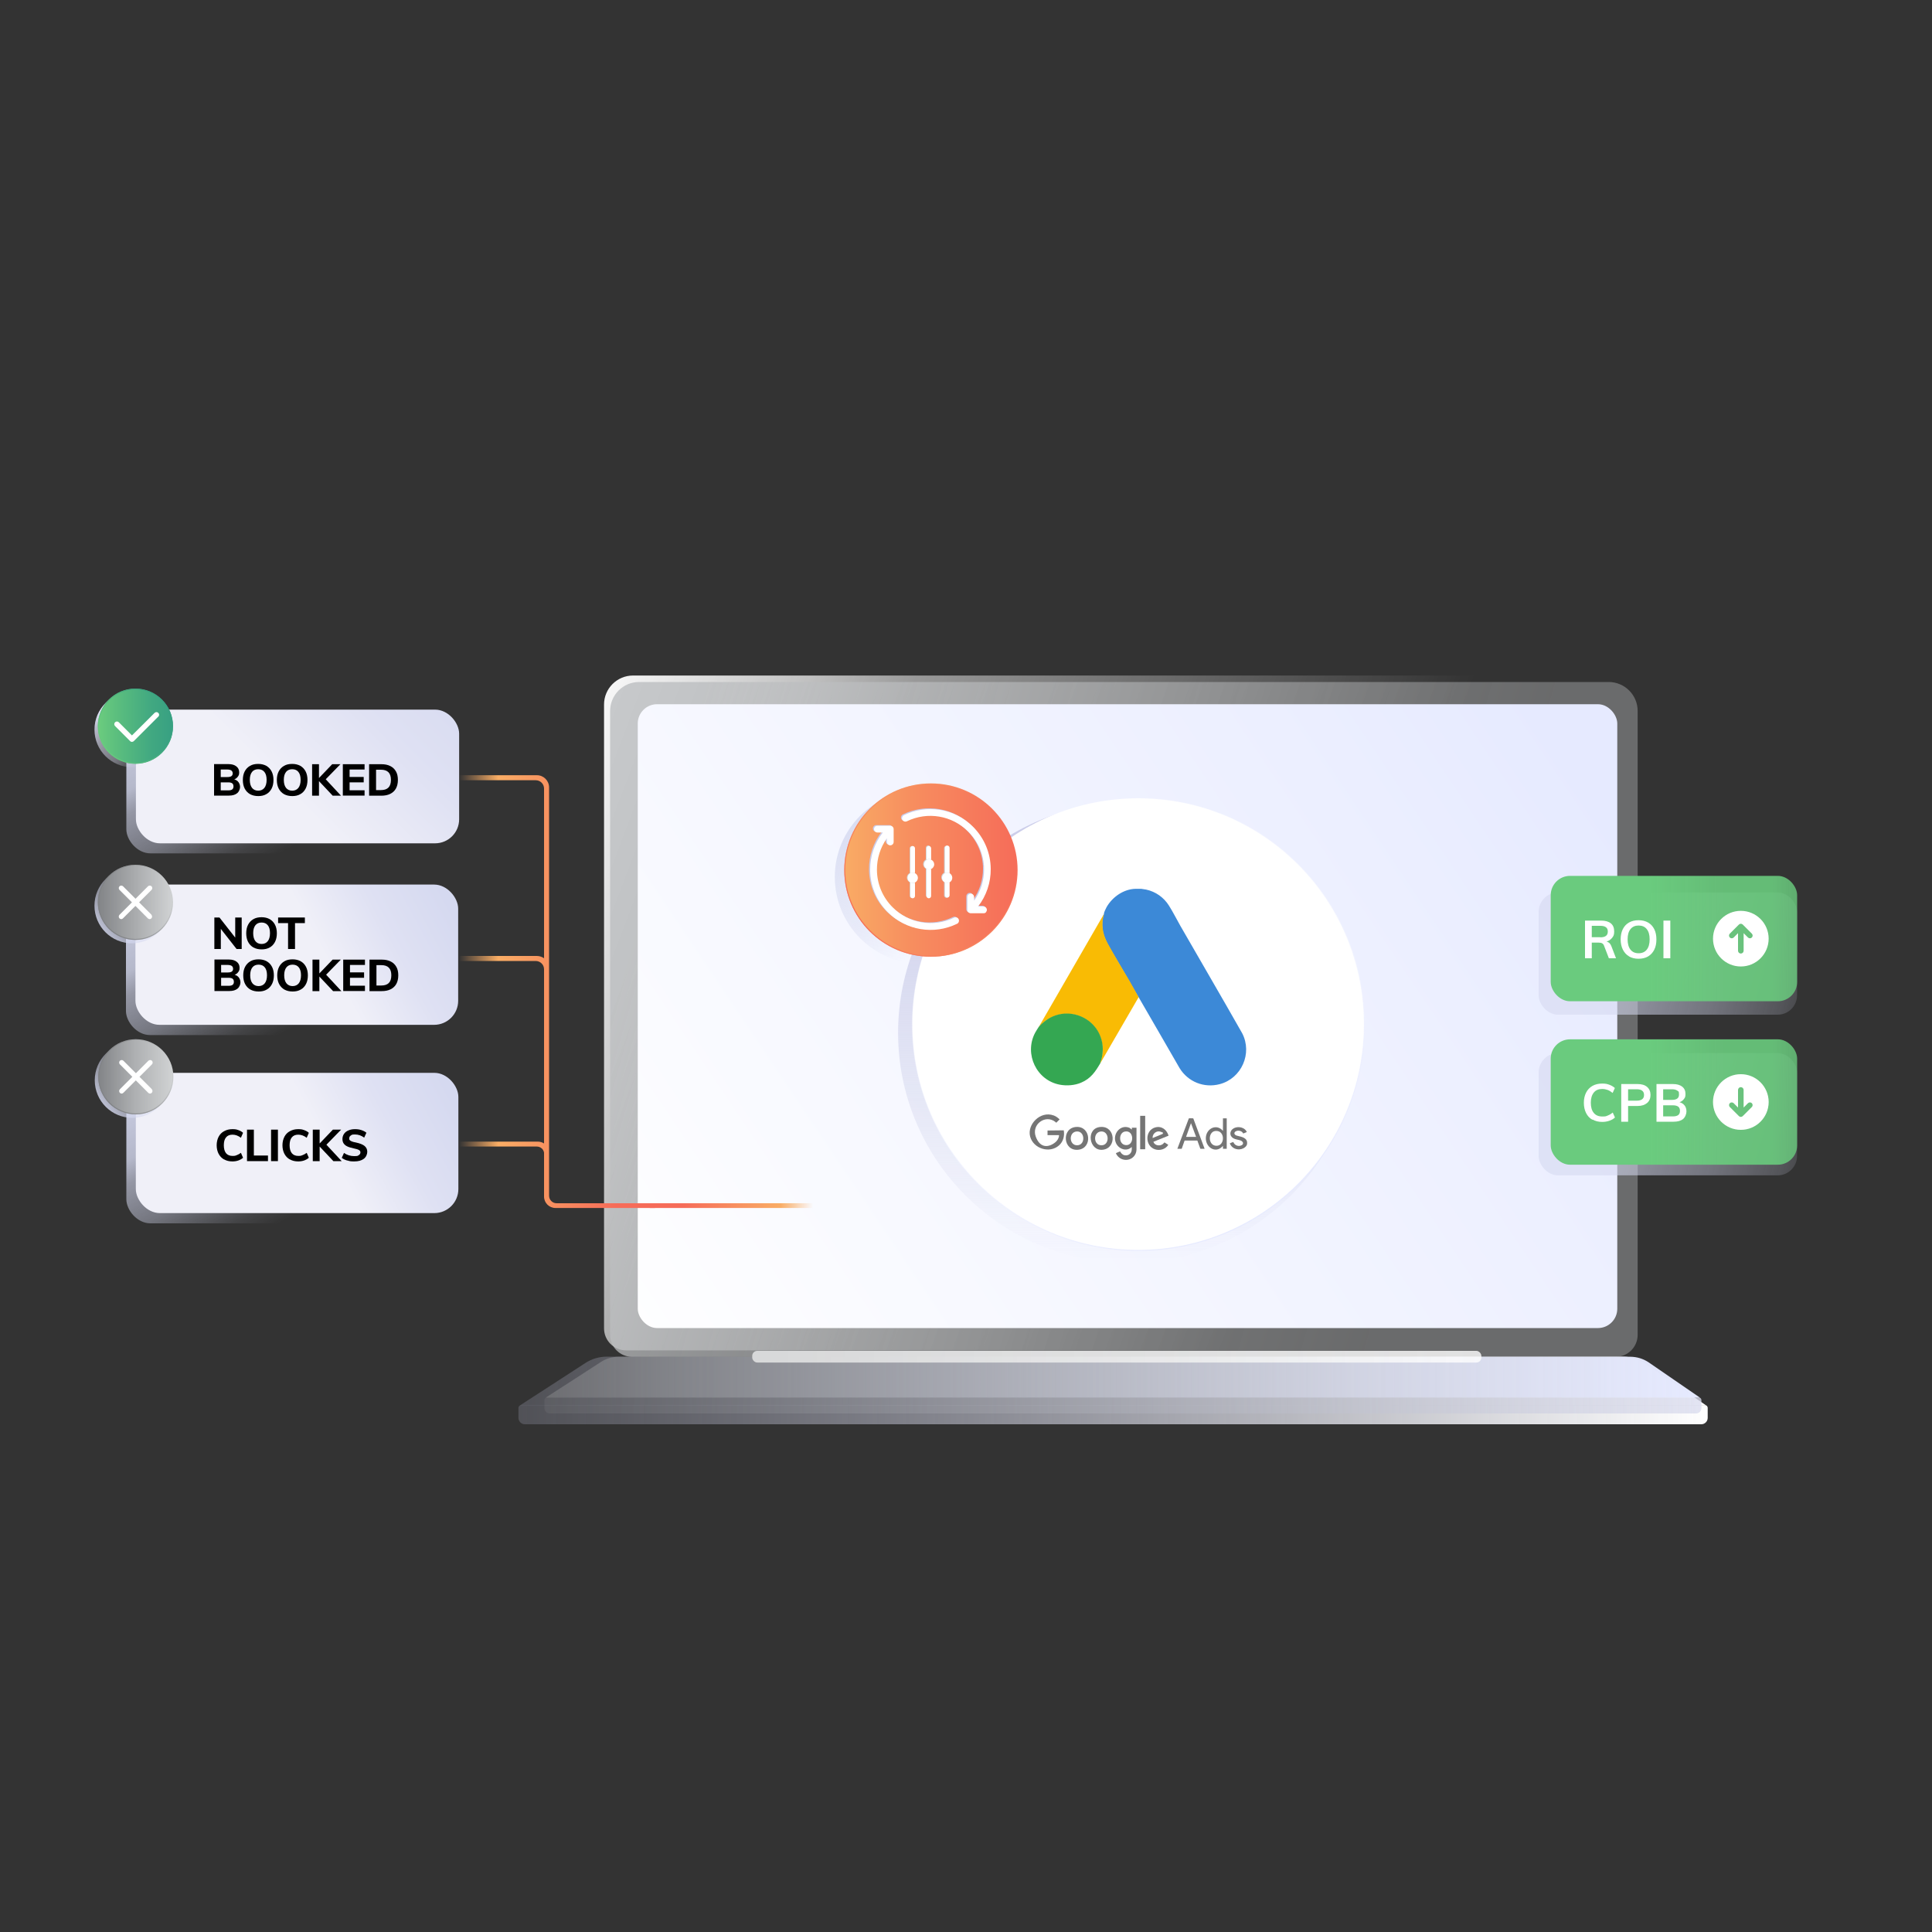 <svg xmlns="http://www.w3.org/2000/svg" xmlns:xlink="http://www.w3.org/1999/xlink" viewBox="0 0 2000 2000"><rect x="0" y="0" width="2000" height="2000" fill="#333333" stroke="none"/><defs><style>      .st0 {        fill: none;      }      .st1 {        stroke: url(#linear-gradient11);        stroke-miterlimit: 10;      }      .st1, .st2 {        fill: #fff;      }      .st3 {        fill: url(#linear-gradient2);      }      .st4 {        fill: url(#linear-gradient1);      }      .st5 {        fill: url(#linear-gradient9);      }      .st6 {        fill: url(#linear-gradient3);      }      .st7 {        fill: url(#linear-gradient6);      }      .st8 {        fill: url(#linear-gradient8);      }      .st9 {        fill: url(#linear-gradient7);      }      .st10 {        fill: url(#linear-gradient5);      }      .st11 {        fill: url(#linear-gradient4);      }      .st12 {        fill: #d1d3d4;      }      .st13 {        fill: #c7cae6;      }      .st14 {        fill: url(#linear-gradient31);      }      .st15 {        fill: url(#linear-gradient30);      }      .st16 {        fill: url(#linear-gradient32);      }      .st17 {        fill: url(#linear-gradient28);      }      .st18 {        fill: url(#linear-gradient29);      }      .st19 {        fill: url(#linear-gradient18);      }      .st20 {        fill: url(#linear-gradient13);      }      .st21 {        fill: url(#linear-gradient12);      }      .st22 {        fill: url(#linear-gradient15);      }      .st23 {        fill: url(#linear-gradient16);      }      .st24 {        fill: url(#linear-gradient10);      }      .st25 {        fill: url(#linear-gradient17);      }      .st26 {        fill: url(#linear-gradient14);      }      .st27 {        fill: url(#linear-gradient19);      }      .st28 {        fill: url(#linear-gradient23);      }      .st29 {        fill: url(#linear-gradient22);      }      .st30 {        fill: url(#linear-gradient24);      }      .st31 {        fill: url(#linear-gradient25);      }      .st32 {        fill: url(#linear-gradient21);      }      .st33 {        fill: url(#linear-gradient20);      }      .st34 {        fill: url(#linear-gradient27);      }      .st35 {        fill: url(#linear-gradient26);      }      .st36 {        fill: #cacce9;      }      .st37 {        fill: url(#linear-gradient);      }      .st38 {        fill: #757575;      }      .st39 {        clip-path: url(#clippath-1);      }      .st40 {        clip-path: url(#clippath-2);      }      .st41 {        fill: #3c89d7;      }      .st42 {        fill: url(#New_Gradient_Swatch_copy_4);      }      .st43 {        fill: url(#New_Gradient_Swatch_copy_5);      }      .st44 {        fill: #fefefe;      }      .st45 {        fill: #34a752;      }      .st46 {        fill: #f9bb04;      }      .st47 {        fill: #c8cbe7;      }      .st48 {        clip-path: url(#clippath);      }    </style><linearGradient id="linear-gradient" x1="557.1" y1="823.1" x2="1567.7" y2="1204.8" gradientUnits="userSpaceOnUse"><stop offset="0" stop-color="#fff"></stop><stop offset="0" stop-color="#fff" stop-opacity="1"></stop><stop offset=".2" stop-color="#fff" stop-opacity=".7"></stop><stop offset=".3" stop-color="#fff" stop-opacity=".5"></stop><stop offset=".5" stop-color="#fff" stop-opacity=".3"></stop><stop offset=".6" stop-color="#fff" stop-opacity=".2"></stop><stop offset=".8" stop-color="#fff" stop-opacity="0"></stop><stop offset=".9" stop-color="#fff" stop-opacity="0"></stop><stop offset="1" stop-color="#fff" stop-opacity="0"></stop></linearGradient><linearGradient id="linear-gradient1" x1="536.7" y1="1464.5" x2="1767.8" y2="1464.5" gradientUnits="userSpaceOnUse"><stop offset="0" stop-color="#c7cae6" stop-opacity=".2"></stop><stop offset="1" stop-color="#fff"></stop></linearGradient><linearGradient id="linear-gradient2" x1="538.5" y1="1429.6" x2="1765.8" y2="1429.6" xlink:href="#linear-gradient1"></linearGradient><linearGradient id="linear-gradient3" x1="672.1" y1="915.5" x2="1693.7" y2="1208.1" gradientUnits="userSpaceOnUse"><stop offset="0" stop-color="#bcbec0" stop-opacity=".8"></stop><stop offset=".3" stop-color="#bcbec0" stop-opacity=".6"></stop><stop offset=".5" stop-color="#bcbec0" stop-opacity=".5"></stop><stop offset=".8" stop-color="#bcbec0" stop-opacity=".4"></stop><stop offset="1" stop-color="#bcbec0" stop-opacity=".4"></stop></linearGradient><linearGradient id="linear-gradient4" x1="563.6" y1="1454.9" x2="1761.3" y2="1454.9" gradientUnits="userSpaceOnUse"><stop offset="0" stop-color="#808285" stop-opacity=".2"></stop><stop offset=".7" stop-color="#c1c3d0" stop-opacity=".6"></stop><stop offset="1" stop-color="#dbddef" stop-opacity=".8"></stop></linearGradient><linearGradient id="linear-gradient5" x1="565.1" y1="1425.7" x2="1759.6" y2="1425.7" gradientUnits="userSpaceOnUse"><stop offset="0" stop-color="#959697" stop-opacity=".4"></stop><stop offset=".1" stop-color="#a1a3a7" stop-opacity=".5"></stop><stop offset=".7" stop-color="#d2d5e5" stop-opacity=".9"></stop><stop offset="1" stop-color="#e6eaff"></stop></linearGradient><linearGradient id="linear-gradient6" x1="778.7" y1="1404.4" x2="1533.5" y2="1404.4" gradientUnits="userSpaceOnUse"><stop offset="0" stop-color="#d7d8d9"></stop><stop offset="1" stop-color="#fff" stop-opacity=".8"></stop></linearGradient><linearGradient id="linear-gradient7" x1="619.6" y1="1419.7" x2="1609.2" y2="755" gradientUnits="userSpaceOnUse"><stop offset="0" stop-color="#fff"></stop><stop offset=".8" stop-color="#ecefff"></stop><stop offset="1" stop-color="#e6eaff"></stop></linearGradient><clipPath id="clippath"><path class="st0" d="M857.8,1245.4v5.1h-282.8c-6.5,0-11.8-5.3-11.8-11.8v-44.3c0-.4,0-.9,0-1.2-.6-3.7-3.8-6.3-7.5-6.3h-99.3v-5.1h100.4c2.3,0,4.5.7,6.4,1.9v-180.3c0-4.8-3.9-8.6-8.7-8.6h-109.5v-5.2h110.8c2.7,0,5.3.9,7.4,2.4v-175.7c0-4.8-3.9-8.6-8.6-8.6h-115.6v-5.2h116.8c7,0,12.6,5.7,12.6,12.6v400.7s0,22,0,22c0,4.3,3.5,7.8,7.8,7.8h281.7Z"></path></clipPath><linearGradient id="linear-gradient8" x1="199.9" y1="-499.5" x2="402.6" y2="-499.5" gradientTransform="translate(877.9 1534.4) rotate(-180) scale(1 -1)" gradientUnits="userSpaceOnUse"><stop offset=".2" stop-color="#f66c59"></stop><stop offset=".8" stop-color="#f9ad65"></stop><stop offset="1" stop-color="#f9ad65" stop-opacity="0"></stop></linearGradient><linearGradient id="linear-gradient9" x1="389.2" y1="1093.3" x2="558.2" y2="1093.3" gradientTransform="translate(283.5 2128.2) scale(1 -1)" xlink:href="#linear-gradient8"></linearGradient><linearGradient id="linear-gradient10" x1="565.2" y1="1194.5" x2="565.2" y2="1192.7" gradientUnits="userSpaceOnUse"><stop offset="0" stop-color="#f9ad65" stop-opacity="0"></stop><stop offset="0" stop-color="#f9ad65" stop-opacity=".3"></stop><stop offset=".3" stop-color="#f9ad65" stop-opacity=".8"></stop><stop offset=".3" stop-color="#f9ad65"></stop><stop offset=".5" stop-color="#f8a864"></stop><stop offset=".7" stop-color="#f89a61"></stop><stop offset=".9" stop-color="#f7835d"></stop><stop offset="1" stop-color="#f66c59"></stop></linearGradient><linearGradient id="New_Gradient_Swatch_copy_4" data-name="New Gradient Swatch copy 4" x1="-6160.3" y1="1801.9" x2="-5683.9" y2="1801.9" gradientTransform="translate(2969.9 6991.2) rotate(90)" gradientUnits="userSpaceOnUse"><stop offset="0" stop-color="#cacce9"></stop><stop offset=".3" stop-color="#c9cbe8" stop-opacity=".7"></stop><stop offset=".8" stop-color="#c7cae6" stop-opacity=".2"></stop><stop offset="1" stop-color="#c7cae6" stop-opacity="0"></stop></linearGradient><linearGradient id="linear-gradient11" x1="1061.2" y1="857.4" x2="1295.7" y2="1263.5" gradientUnits="userSpaceOnUse"><stop offset="0" stop-color="#fff" stop-opacity="0"></stop><stop offset="1" stop-color="#e6eaff"></stop></linearGradient><linearGradient id="linear-gradient12" x1="-7498" y1="2380.8" x2="-7359" y2="2274" gradientTransform="translate(3263.1 8312.7) rotate(90)" gradientUnits="userSpaceOnUse"><stop offset="0" stop-color="#d5d9f0"></stop><stop offset="0" stop-color="#d5d9f0" stop-opacity="1"></stop><stop offset=".2" stop-color="#d5d9f0" stop-opacity=".8"></stop><stop offset=".4" stop-color="#d5d9f0" stop-opacity=".6"></stop><stop offset=".7" stop-color="#d5d9f0" stop-opacity=".4"></stop><stop offset="1" stop-color="#d5d9f0" stop-opacity="0"></stop><stop offset="1" stop-color="#d5d9f0" stop-opacity="0"></stop></linearGradient><linearGradient id="linear-gradient13" x1="1053.4" y1="900.7" x2="869.9" y2="900.7" gradientUnits="userSpaceOnUse"><stop offset="0" stop-color="#f66c59"></stop><stop offset=".6" stop-color="#f78e5f"></stop><stop offset="1" stop-color="#f9ad65"></stop></linearGradient><linearGradient id="linear-gradient14" x1="885.9" y1="945.6" x2="1041.4" y2="855.8" gradientUnits="userSpaceOnUse"><stop offset="0" stop-color="#f66c59"></stop><stop offset="1" stop-color="#f9ad65" stop-opacity="0"></stop></linearGradient><clipPath id="clippath-1"><path class="st0" d="M1019.6,943.6c-.7.7-1.5,1-2.5,1h-13.3c-.9,0-1.8-.4-2.5-1-.7-.7-1-1.5-1-2.5v-13.3c0-1.9,1.6-3.5,3.5-3.5s3.5,1.6,3.5,3.5v3.8c6.8-9.5,10.4-21,10.3-32.7-.1-14.7-5.9-28.4-16.3-38.8-16.8-16.8-42.3-21.1-63.6-10.7-1.7.8-3.8.1-4.7-1.6-.8-1.7-.1-3.8,1.6-4.7,24-11.7,52.7-6.9,71.6,12,11.7,11.7,18.2,27.2,18.3,43.7.1,14.1-4.5,27.7-13.1,38.8h5.6c1.9,0,3.5,1.6,3.5,3.5,0,.9-.4,1.8-1,2.5Z"></path></clipPath><clipPath id="clippath-2"><path class="st0" d="M989.5,955.6c-24,11.7-52.7,6.9-71.6-12-11.7-11.7-18.2-27.2-18.3-43.7-.1-14.1,4.5-27.7,13.1-38.8h-5.6c-1.9,0-3.5-1.6-3.5-3.5,0-1.9,1.6-3.5,3.5-3.5h13.3c1.9,0,3.5,1.6,3.5,3.5v13.3c0,1.9-1.6,3.5-3.5,3.5-1.9,0-3.5-1.6-3.5-3.5v-3.8c-6.8,9.5-10.4,21-10.3,32.7.1,14.7,5.9,28.4,16.3,38.8,16.8,16.8,42.3,21,63.6,10.7.8-.4,1.8-.5,2.7-.2.9.3,1.6.9,2,1.8.8,1.7.1,3.8-1.6,4.7Z"></path></clipPath><linearGradient id="linear-gradient15" x1="225.5" y1="1051.1" x2="329.9" y2="1244.2" gradientUnits="userSpaceOnUse"><stop offset="0" stop-color="#d5d9f0"></stop><stop offset="0" stop-color="#d5d9f0" stop-opacity="1"></stop><stop offset=".2" stop-color="#d5d9f0" stop-opacity=".9"></stop><stop offset=".4" stop-color="#d5d9f0" stop-opacity=".8"></stop><stop offset=".5" stop-color="#d5d9f0" stop-opacity=".6"></stop><stop offset=".7" stop-color="#d5d9f0" stop-opacity=".4"></stop><stop offset=".9" stop-color="#d5d9f0" stop-opacity=".1"></stop><stop offset="1" stop-color="#d5d9f0" stop-opacity="0"></stop></linearGradient><linearGradient id="linear-gradient16" x1="451.8" y1="1105.9" x2="329.6" y2="1171.3" gradientUnits="userSpaceOnUse"><stop offset="0" stop-color="#d5d9f0"></stop><stop offset=".5" stop-color="#dfe1f3"></stop><stop offset="1" stop-color="#f0f0f8"></stop></linearGradient><linearGradient id="linear-gradient17" x1="96.6" y1="1149.3" x2="156.9" y2="1103" gradientTransform="matrix(1,0,0,1,0,0)" xlink:href="#linear-gradient12"></linearGradient><linearGradient id="linear-gradient18" x1="179.5" y1="1114.7" x2="99.9" y2="1114.7" gradientUnits="userSpaceOnUse"><stop offset="0" stop-color="#d1d3d4"></stop><stop offset=".5" stop-color="#aeb0b2"></stop><stop offset="1" stop-color="#808285"></stop></linearGradient><linearGradient id="linear-gradient19" x1="106.8" y1="1134.2" x2="174.3" y2="1095.3" gradientUnits="userSpaceOnUse"><stop offset="0" stop-color="#808285"></stop><stop offset="1" stop-color="#808285" stop-opacity="0"></stop></linearGradient><linearGradient id="linear-gradient20" x1="225.1" y1="856.2" x2="329.5" y2="1049.3" xlink:href="#linear-gradient15"></linearGradient><linearGradient id="linear-gradient21" x1="451.7" y1="910.9" x2="329.4" y2="976.4" xlink:href="#linear-gradient16"></linearGradient><linearGradient id="linear-gradient22" x1="96.2" y1="968.7" x2="156.5" y2="922.4" gradientTransform="matrix(1,0,0,1,0,0)" xlink:href="#linear-gradient12"></linearGradient><linearGradient id="linear-gradient23" x1="179.1" y1="934.1" x2="99.5" y2="934.1" gradientUnits="userSpaceOnUse"><stop offset="0" stop-color="#d1d3d4"></stop><stop offset="1" stop-color="#808285"></stop></linearGradient><linearGradient id="linear-gradient24" x1="106.5" y1="953.6" x2="173.9" y2="914.6" xlink:href="#linear-gradient19"></linearGradient><linearGradient id="linear-gradient25" x1="225.8" y1="668" x2="330.3" y2="861.3" xlink:href="#linear-gradient15"></linearGradient><linearGradient id="linear-gradient26" x1="457.1" y1="654.2" x2="294.9" y2="816.9" xlink:href="#linear-gradient16"></linearGradient><linearGradient id="linear-gradient27" x1="160.8" y1="780.6" x2="106.8" y2="724.1" gradientUnits="userSpaceOnUse"><stop offset="0" stop-color="#dbddf2" stop-opacity="0"></stop><stop offset="0" stop-color="#dbddf2" stop-opacity="0"></stop><stop offset=".3" stop-color="#dbddf2" stop-opacity=".4"></stop><stop offset=".6" stop-color="#dbddf2" stop-opacity=".6"></stop><stop offset=".8" stop-color="#dbddf2" stop-opacity=".8"></stop><stop offset=".9" stop-color="#dbddf2" stop-opacity="1"></stop><stop offset="1" stop-color="#dbddf2"></stop></linearGradient><linearGradient id="New_Gradient_Swatch_copy_5" data-name="New Gradient Swatch copy 5" x1="103.3" y1="751.8" x2="179.8" y2="751.8" gradientUnits="userSpaceOnUse"><stop offset="0" stop-color="#6acb7e"></stop><stop offset=".2" stop-color="#5dc07e"></stop><stop offset=".7" stop-color="#41a881"></stop><stop offset="1" stop-color="#37a082"></stop></linearGradient><linearGradient id="linear-gradient28" x1="106.5" y1="771.2" x2="173.9" y2="732.3" gradientUnits="userSpaceOnUse"><stop offset="0" stop-color="#6acb7e"></stop><stop offset=".2" stop-color="#5dc07e"></stop><stop offset=".7" stop-color="#41a881"></stop><stop offset="1" stop-color="#37a082"></stop></linearGradient><linearGradient id="linear-gradient29" x1="1660.5" y1="1136.4" x2="1898.3" y2="1197.7" gradientUnits="userSpaceOnUse"><stop offset="0" stop-color="#d5d9f0" stop-opacity=".6"></stop><stop offset=".1" stop-color="#d5d9f0" stop-opacity=".6"></stop><stop offset=".3" stop-color="#d5d9f0" stop-opacity=".5"></stop><stop offset=".5" stop-color="#d5d9f0" stop-opacity=".4"></stop><stop offset=".8" stop-color="#d5d9f0" stop-opacity=".2"></stop><stop offset="1" stop-color="#d5d9f0" stop-opacity="0"></stop></linearGradient><linearGradient id="linear-gradient30" x1="1605.3" y1="1140.8" x2="1860.4" y2="1140.8" gradientUnits="userSpaceOnUse"><stop offset="0" stop-color="#6acb7e"></stop><stop offset=".4" stop-color="#6acb7e" stop-opacity="1"></stop><stop offset=".7" stop-color="#6acb7e" stop-opacity=".9"></stop><stop offset=".9" stop-color="#6acb7e" stop-opacity=".9"></stop><stop offset="1" stop-color="#6acb7e" stop-opacity=".8"></stop></linearGradient><linearGradient id="linear-gradient31" x1="1660.5" y1="970.1" x2="1898.3" y2="1031.3" xlink:href="#linear-gradient29"></linearGradient><linearGradient id="linear-gradient32" y1="971.7" y2="971.7" xlink:href="#linear-gradient30"></linearGradient></defs><g id="laptop"><g><path class="st37" d="M655.1,699.3h1003.9c16.5,0,30,13.4,30,30v645.8c0,12.6-10.2,22.8-22.8,22.8h-1018.1c-12.6,0-22.8-10.2-22.8-22.8v-645.8c0-16.5,13.4-30,30-30Z"></path><g><path class="st4" d="M539.7,1454.5h1225.1c1.7,0,3,1.3,3,3v10.3c0,3.6-3,6.6-6.6,6.6H543.3c-3.6,0-6.6-3-6.6-6.6v-10.3c0-1.7,1.3-3,3-3Z"></path><path class="st3" d="M1765.8,1454.7H538.5c0,.1,67.6-43.8,67.6-43.8,6.6-4.3,14.3-6.5,22.1-6.5h1052.4c7.7.1,15.3,2.4,21.8,6.6l63.4,43.6Z"></path></g><path class="st6" d="M661.4,706h1003.9c16.5,0,30,13.4,30,30v645.8c0,12.6-10.2,22.8-22.8,22.8h-1018.1c-12.6,0-22.8-10.2-22.8-22.8v-645.8c0-16.5,13.4-30,30-30Z"></path><path class="st11" d="M566.6,1446.5h1191.7c1.7,0,3,1.3,3,3v8.1c0,3.1-2.5,5.6-5.6,5.6H569.2c-3.1,0-5.6-2.5-5.6-5.6v-8.1c0-1.7,1.3-3,3-3Z"></path><path class="st10" d="M1759.6,1446.7H565.1c0,.1,56.8-36.7,56.8-36.7,5.5-3.6,12-5.5,18.5-5.5h1047.7c6.5.1,12.8,2,18.3,5.6l53.2,36.6Z"></path><rect class="st7" x="778.7" y="1398.4" width="754.8" height="12.1" rx="5.2" ry="5.2"></rect><rect class="st9" x="660.2" y="729" width="1014" height="645.8" rx="20" ry="20"></rect></g><path class="st2" d="M1802.1,1112c-15.9,0-28.8,12.9-28.8,28.8,0,15.9,12.9,28.8,28.8,28.8,15.9,0,28.8-12.9,28.8-28.8,0-15.9-12.9-28.8-28.8-28.8ZM1813.5,1146l-9.4,9.4c-1.1,1.1-2.9,1.1-4,0l-9.4-9.4c-1.1-1.1-1.1-2.9,0-4,1.1-1.1,2.9-1.1,4,0l4.5,4.5v-18.2c0-1.6,1.3-2.9,2.9-2.9,1.6,0,2.9,1.3,2.9,2.9v18.2s4.5-4.5,4.5-4.5c1.1-1.1,2.9-1.1,4,0h0c1.1,1.1,1.1,2.9,0,4Z"></path></g><g id="lines"><g class="st48"><g><rect class="st8" x="475.3" y="802.3" width="202.7" height="465"></rect><rect class="st5" x="672.6" y="802.3" width="169" height="465"></rect></g><g id="line1"><path class="st24" d="M565.1,1192.9c0,.5.1,1,.1,1.6"></path></g></g></g><g id="google_x5F_ads"><g><circle class="st42" cx="1167.9" cy="1069.1" r="238.2"></circle><circle class="st1" cx="1178.4" cy="1060.4" r="234"></circle><g id="GdwXOW.tif"><g><path class="st41" d="M1181.4,920.1l5.1.8c9.8,2.1,18.3,8.1,23.6,16.6,4.2,6.6,7.9,14.1,11.8,20.9,21.3,37.1,42.9,74,64,111.2,10.8,20.8-.6,46.7-23.2,52.7-16.3,4.3-32.9-2.4-41.6-16.6-14-24.5-28.3-48.9-42.4-73.4l-.8-1c-8.8-15.4-17.7-30.8-26.8-46.1-4.4-7.5-8.6-14.6-9.8-23-.7-5.2-.5-11.1,1.5-16.1,0-.1,0-.2,0-.4,0-1.2,2-5.3,2.7-6.6,6-10.6,17.8-18.8,30.1-19h5.7Z"></path><path class="st38" d="M1291,1184.1c-.3,2.7-3.4,4.8-5.9,5.4-5.1,1.2-10-.9-12-5.8,0-.2,3.4-1.6,3.6-1.5,1.3,3.3,4.8,4.9,8.1,3.6s2.1-4.2-.6-5.2c-2.5-.9-5.2-.9-7.6-2.4-4.4-2.6-3.6-8.1.7-10.3,4.5-2.3,11.3-1,13.4,4l-3.7,1.5c-1.2-2.5-4.4-3.5-7-2.6-2.8,1-3,3.6,0,4.7s10.3,1.3,11,6.9c0,.4,0,1.3,0,1.7Z"></path><path class="st46" d="M1178.7,1032.3c-13.2,22.6-26.3,45.3-39.4,67.9-1,.1-.4-1.1,0-1.5,6.1-17.9-1.6-37.2-18.8-45.5-15.5-7.4-33.4-3.3-44.3,9.4-.3.3-.5.3-.7.2l67.4-116.8c-3.2,10.7-1.5,20.8,3.7,30.4,7.3,13.4,15.5,26.7,23.2,39.9,3,5.3,5.9,10.6,8.9,15.9Z"></path><path class="st45" d="M1075.5,1062.8c.9-.6.5-.5,1.1-1.2.9-1.1,3-2.8,4.2-3.8,22.4-18.6,56.6-5.3,60.5,23.5.7,5.3.1,12.4-1.8,17.5-.2.5-.8.9-.2,1.4-5.3,9.1-10,16.3-20.2,20.6-6.6,2.8-14.8,3.4-21.8,2.1-24.3-4.4-37.3-31.8-25.8-53.7.4-.8,3.7-6.2,4-6.5Z"></path><path class="st38" d="M1090.8,1154.7c2.2.8,4.4,2.4,6.1,4.1l-3.3,3.3c-.5.2-.8-.5-1.1-.7-10.3-8.1-24.9,2.6-20.3,15.2s13.8,11.3,20.5,5.7c1.9-1.6,3.6-4.4,3.6-6.9,0-.1,0-.2-.1-.3h-11.8v-4.8l16.8-.2c1,5.7-.5,11.7-4.9,15.6-9.8,8.7-26.5,3.4-29.9-9.1s10.6-27,24.3-21.9Z"></path><path class="st38" d="M1171.7,1169.3v-1.9h4.8v22.5c-.2,8.1-8,12.9-15.4,9.9-2.5-1-5.1-3.5-5.9-6.1l4.3-1.8c1,1.9,2.5,3.6,4.7,4,4,.8,7.4-2,7.4-6.1v-2.5c-5.4,5.4-13.9,2.1-16.5-4.4-3.7-9,4.7-19.3,14.1-15.4l2.5,1.8Z"></path><path class="st38" d="M1247,1189.2h-4.4l-3.1-8.5h-13.2c0,0-3,8.5-3,8.5h-4.5l11.9-31.5c.2-.1,3.8-.1,4.2,0s.3,0,.4.1l11.7,31.4Z"></path><path class="st38" d="M1269.9,1157.6v31.6h-3.9v-2.9c-.3,0-.2,0-.3.2-7.6,8.5-18.8.5-17.3-10,1.3-9,11.5-13.2,17.6-5.8v-13c-.1,0,3.9,0,3.9,0Z"></path><path class="st38" d="M1209.8,1175.6l-15.8,6.4c1.3,4,6.7,4.7,9.8,2.3.6-.5,1.1-1.3,1.7-1.7l3.9,2.5c-2.7,4.6-8.7,6.3-13.7,4.7-10.7-3.5-10.5-19.8.2-22.7,6.7-1.8,11.8,2.3,13.8,8.5Z"></path><path class="st38" d="M1139.5,1166.6c15.2-.9,16.8,21.8,2.2,23.6s-18.1-22.7-2.2-23.6Z"></path><path class="st38" d="M1114.2,1166.6c15.1-.9,16.8,22,2.1,23.6-16,1.8-17.8-22.7-2.1-23.6Z"></path><path class="st38" d="M1185.5,1155.1v34.4s-.2.2-.2.2h-5v-34.6h5.2Z"></path><path class="st44" d="M1164.9,1171.3c9.4-1.3,9.5,14.9.4,14.1-7.6-.7-7.6-13.2-.4-14.1Z"></path><polygon class="st44" points="1227.8 1176.9 1232.9 1162.7 1238.2 1176.9 1227.8 1176.9"></polygon><path class="st44" d="M1258,1170.8c10.6-1.3,10.4,16,.8,15.3-8.5-.6-8.3-14.4-.8-15.3Z"></path><path class="st44" d="M1203.6,1173.8l-10.4,4.3c-.4-4.3,3.9-8,8.1-6.6s2.3,1.2,2.3,2.3Z"></path><path class="st44" d="M1139.7,1171.3c8.9-.7,9.4,14.5.4,14.3-8.4-.1-8.7-13.6-.4-14.3Z"></path><path class="st44" d="M1114.5,1171.3c8.9-.7,9.4,14.3.5,14.3-8.5,0-8.8-13.7-.5-14.3Z"></path></g></g></g></g><g id="settings"><g><g><circle class="st21" cx="953.9" cy="907.9" r="89.7"></circle><g><circle class="st20" cx="963.7" cy="900.7" r="89.7"></circle><path class="st26" d="M963.7,812c48.9,0,88.7,39.8,88.7,88.7s-39.8,88.7-88.7,88.7-88.7-39.8-88.7-88.7,39.8-88.7,88.7-88.7M963.7,811c-49.6,0-89.7,40.2-89.7,89.7s40.2,89.7,89.7,89.7,89.7-40.2,89.7-89.7-40.2-89.7-89.7-89.7h0Z"></path></g></g><g><g><g class="st39"><polygon class="st36" points="948 831.5 932.3 838.2 932.3 831.5 948 831.5"></polygon><polygon class="st36" points="1005.4 831.5 1013.8 850.9 944.4 880.6 932.3 852.2 932.3 838.2 948 831.5 1005.4 831.5"></polygon><polygon class="st47" points="1013.8 850.9 1024.7 876.5 1024.7 893.8 961.6 920.8 944.4 880.6 1013.8 850.9"></polygon><polygon class="st13" points="1024.7 941.4 1017.2 944.6 971.8 944.6 961.6 920.8 1024.7 893.8 1024.7 941.4"></polygon><polygon class="st13" points="1017.2 944.6 1024.7 941.4 1024.7 944.6 1017.2 944.6"></polygon></g><g class="st40"><polygon class="st36" points="902.8 854.2 899.5 858.2 899.5 854.2 902.8 854.2"></polygon><polygon class="st36" points="926.1 854.2 946 870.2 899.5 927.7 899.5 858.2 902.8 854.2 926.1 854.2"></polygon><polygon class="st47" points="946 870.2 980 897.7 929.8 959.8 899.5 935.4 899.5 927.7 946 870.2"></polygon><polygon class="st13" points="980 897.7 992 907.4 992 952.4 980 967.2 938.9 967.2 929.8 959.8 980 897.7"></polygon><polygon class="st13" points="980 967.2 992 952.4 992 967.2 980 967.2"></polygon></g></g><g><path class="st2" d="M1020.7,944.4c-.7.7-1.5,1-2.5,1h-13.3c-.9,0-1.8-.4-2.5-1-.7-.7-1-1.5-1-2.5v-13.3c0-1.9,1.6-3.5,3.5-3.5s3.5,1.6,3.5,3.5v3.8c6.8-9.5,10.4-21,10.3-32.7-.1-14.7-5.9-28.4-16.3-38.8-16.8-16.8-42.3-21.1-63.6-10.7-1.7.8-3.8.1-4.7-1.6-.8-1.7-.1-3.8,1.6-4.7,24-11.7,52.7-6.9,71.6,12,11.7,11.7,18.2,27.2,18.3,43.7.1,14.1-4.5,27.7-13.1,38.8h5.6c1.9,0,3.5,1.6,3.5,3.5,0,.9-.4,1.8-1,2.5Z"></path><path class="st2" d="M990.7,956.3c-24,11.7-52.7,6.9-71.6-12-11.7-11.7-18.2-27.2-18.3-43.7-.1-14.1,4.5-27.7,13.1-38.8h-5.6c-1.9,0-3.5-1.6-3.5-3.5,0-1.9,1.6-3.5,3.5-3.5h13.3c1.9,0,3.5,1.6,3.5,3.5v13.3c0,1.9-1.6,3.5-3.5,3.5-1.9,0-3.5-1.6-3.5-3.5v-3.8c-6.8,9.5-10.4,21-10.3,32.7.1,14.7,5.9,28.4,16.3,38.8,16.8,16.8,42.3,21,63.6,10.7.8-.4,1.8-.5,2.7-.2.9.3,1.6.9,2,1.8.8,1.7.1,3.8-1.6,4.7Z"></path></g><g><path class="st12" d="M944.1,929.7c-1.3,0-2.4-1.1-2.4-2.4v-49.1c0-1.3,1.1-2.4,2.4-2.4s2.4,1.1,2.4,2.4v49.1c0,1.3-1.1,2.4-2.4,2.4Z"></path><circle class="st12" cx="944.1" cy="908.5" r="5.3"></circle><path class="st12" d="M979.7,929.4c-1.3,0-2.4-1.1-2.4-2.4v-49.1c0-1.3,1.1-2.4,2.4-2.4s2.4,1.1,2.4,2.4v49.1c0,1.3-1.1,2.4-2.4,2.4Z"></path><circle class="st12" cx="979.7" cy="908.2" r="5.3"></circle><path class="st12" d="M960.8,929.1c-1.3,0-2.4-1.1-2.4-2.4v-49.1c0-1.3,1.1-2.4,2.4-2.4s2.4,1.1,2.4,2.4v49.1c0,1.3-1.1,2.4-2.4,2.4Z"></path><circle class="st12" cx="960.9" cy="894.5" r="5.3"></circle></g><g><g><path class="st2" d="M983,877.7v26.3c-.7-.4-1.6-.6-2.5-.6s-1.6.2-2.3.5v-26.2c0-1.3,1.1-2.4,2.4-2.4s2.4,1.1,2.4,2.4Z"></path><path class="st2" d="M983,913.3v13.5c0,1.3-1.1,2.4-2.4,2.4s-2.4-1.1-2.4-2.4v-13.4c.7.3,1.5.5,2.3.5s1.8-.2,2.5-.6Z"></path></g><path class="st2" d="M985.8,908.7c0,2-1.1,3.8-2.8,4.7-.7.4-1.6.6-2.5.6s-1.6-.2-2.3-.5c-1.8-.8-3-2.7-3-4.8s1.2-4,3-4.8c.7-.3,1.5-.5,2.3-.5s1.8.2,2.5.6c1.7.9,2.8,2.7,2.8,4.7Z"></path><g><path class="st2" d="M963.9,878.3v11.5c-.6-.3-1.4-.5-2.2-.5s-1.9.3-2.6.7v-11.8c0-1.3,1.1-2.4,2.4-2.4s2.4,1.1,2.4,2.4Z"></path><path class="st2" d="M963.9,899.6v27.9c0,1.3-1.1,2.4-2.4,2.4s-2.4-1.1-2.4-2.4v-28.1c.8.4,1.7.7,2.6.7s1.5-.2,2.2-.5Z"></path></g><g><path class="st2" d="M947.2,878.3v25.6c-.7-.3-1.4-.5-2.2-.5s-1.8.2-2.6.6v-25.8c0-1.3,1.1-2.4,2.4-2.4s2.4,1.1,2.4,2.4Z"></path><path class="st2" d="M947.2,913.6v13.9c0,1.3-1.1,2.4-2.4,2.4s-2.4-1.1-2.4-2.4v-14c.7.4,1.6.7,2.6.7s1.6-.2,2.2-.5Z"></path></g><path class="st2" d="M967.1,894.7c0,2.2-1.3,4-3.1,4.9-.6.3-1.4.5-2.2.5s-1.9-.3-2.6-.7c-1.6-.9-2.7-2.7-2.7-4.6s1.1-3.7,2.7-4.6c.8-.4,1.7-.7,2.6-.7s1.5.2,2.2.5c1.8.8,3.1,2.7,3.1,4.9Z"></path><path class="st2" d="M950.2,908.8c0,2.1-1.3,4-3.1,4.8-.7.3-1.4.5-2.2.5s-1.8-.2-2.6-.7c-1.7-.9-2.8-2.7-2.8-4.7s1.1-3.8,2.8-4.7c.7-.4,1.6-.6,2.6-.6s1.6.2,2.2.5c1.8.8,3.1,2.7,3.1,4.8Z"></path></g></g></g></g><g id="button_x5F_clicks"><g><rect class="st22" x="130.8" y="1121.2" width="343.7" height="145.2" rx="24.9" ry="24.9"></rect><rect class="st23" x="140.6" y="1110.6" width="333.9" height="145.2" rx="24.9" ry="24.9"></rect></g><g><path d="M232,1200.3c-2.5-1.4-4.3-3.3-5.7-5.9-1.3-2.5-2-5.5-2-8.8s.7-6.3,2-8.8c1.3-2.5,3.2-4.5,5.7-5.8,2.5-1.4,5.3-2.1,8.6-2.1s4.2.3,6.2,1,3.6,1.6,4.8,2.8l-2.2,5.1c-1.5-1.1-2.9-1.9-4.3-2.4-1.4-.5-2.8-.8-4.4-.8-2.9,0-5.2.9-6.7,2.8-1.6,1.9-2.3,4.6-2.3,8.2s.8,6.3,2.3,8.2c1.6,1.9,3.8,2.8,6.7,2.8s3-.3,4.4-.8c1.4-.5,2.8-1.3,4.3-2.4l2.2,5.1c-1.3,1.2-2.9,2.1-4.8,2.8-2,.7-4,1-6.2,1-3.3,0-6.2-.7-8.6-2.1Z"></path><path d="M255.7,1169.4h7.1v26.8h14.6v5.8h-21.7v-32.6Z"></path><path d="M280.6,1169.4h7.1v32.6h-7.1v-32.6Z"></path><path d="M300.1,1200.3c-2.5-1.4-4.3-3.3-5.7-5.9-1.3-2.5-2-5.5-2-8.8s.7-6.3,2-8.8c1.3-2.5,3.2-4.5,5.7-5.8,2.5-1.4,5.3-2.1,8.6-2.1s4.2.3,6.2,1,3.6,1.6,4.8,2.8l-2.2,5.1c-1.5-1.1-2.9-1.9-4.3-2.4-1.4-.5-2.8-.8-4.4-.8-2.9,0-5.2.9-6.7,2.8-1.6,1.9-2.3,4.6-2.3,8.2s.8,6.3,2.3,8.2c1.6,1.9,3.8,2.8,6.7,2.8s3-.3,4.4-.8c1.4-.5,2.8-1.3,4.3-2.4l2.2,5.1c-1.3,1.2-2.9,2.1-4.8,2.8-2,.7-4,1-6.2,1-3.3,0-6.2-.7-8.6-2.1Z"></path><path d="M345.1,1202l-14.2-15.1v15.1h-7.1v-32.6h7.1v14.3l13.7-14.3h8.5l-15.2,15.6,15.8,17h-8.6Z"></path><path d="M359.5,1201.4c-2.3-.7-4.2-1.6-5.7-2.8l2.3-5.1c3.1,2.2,6.7,3.3,10.5,3.3s3.7-.3,4.8-1c1.1-.7,1.7-1.6,1.7-2.8s-.5-1.9-1.5-2.5c-1-.6-2.8-1.2-5.4-1.7-2.9-.6-5.2-1.3-6.8-2.1-1.7-.8-2.9-1.9-3.7-3.1-.8-1.2-1.2-2.7-1.2-4.5s.5-3.7,1.6-5.3c1.1-1.6,2.6-2.8,4.6-3.6,2-.9,4.2-1.3,6.8-1.3s4.6.3,6.7,1c2.1.7,3.8,1.6,5.1,2.7l-2.3,5.1c-2.9-2.2-6-3.3-9.5-3.3s-3.3.4-4.4,1.1c-1.1.7-1.6,1.7-1.6,3s.2,1.3.6,1.8c.4.5,1.1.9,2.1,1.3,1,.4,2.4.8,4.2,1.1,4.2.9,7.2,2.1,9,3.6,1.8,1.5,2.8,3.5,2.8,6s-1.2,5.5-3.6,7.3c-2.4,1.8-5.7,2.7-9.9,2.7s-4.8-.3-7.1-1Z"></path></g><g><circle class="st25" cx="137" cy="1118.3" r="38.9"></circle><g><circle class="st19" cx="140.6" cy="1114.7" r="38.9"></circle><path class="st27" d="M140.6,1076.8c20.9,0,37.9,17,37.9,37.9s-17,37.9-37.9,37.9-37.9-17-37.9-37.9,17-37.9,37.9-37.9M140.6,1075.8c-21.5,0-38.9,17.4-38.9,38.9s17.4,38.9,38.9,38.9,38.9-17.4,38.9-38.9-17.4-38.9-38.9-38.9h0Z"></path></g><path class="st2" d="M157.1,1127.6c1,1,1,2.6,0,3.7-.5.5-1.2.8-1.8.8s-1.3-.3-1.8-.8l-12.9-12.9-12.9,12.9c-.5.5-1.2.8-1.8.8s-1.3-.3-1.8-.8c-1-1-1-2.7,0-3.7l12.9-12.9-12.9-12.9c-1-1-1-2.6,0-3.7,1-1,2.7-1,3.7,0l12.9,12.9,12.9-12.9c1-1,2.7-1,3.7,0,1,1,1,2.7,0,3.7l-12.9,12.9,12.9,12.9Z"></path></g></g><g id="button_x5F_not_x5F_booked"><rect class="st33" x="130.4" y="926.3" width="343.7" height="145.2" rx="24.9" ry="24.9"></rect><rect class="st32" x="140.2" y="915.7" width="334.1" height="145.2" rx="24.9" ry="24.9"></rect><g><path d="M250.2,949.8v32.6h-5.3l-16.3-20.8v20.8h-6.7v-32.6h5.3l16.3,20.8v-20.8h6.7Z"></path><path d="M262.3,980.8c-2.4-1.4-4.2-3.3-5.5-5.8-1.3-2.5-1.9-5.5-1.9-8.9s.6-6.3,1.9-8.8c1.3-2.5,3.1-4.4,5.5-5.8,2.4-1.4,5.2-2,8.5-2s6,.7,8.4,2c2.4,1.4,4.2,3.3,5.5,5.8,1.3,2.5,1.9,5.5,1.9,8.8s-.6,6.4-1.9,8.9c-1.3,2.5-3.1,4.5-5.5,5.8-2.4,1.4-5.2,2-8.4,2s-6.1-.7-8.5-2ZM277.2,974.3c1.5-1.9,2.3-4.7,2.3-8.3s-.8-6.4-2.3-8.2c-1.5-1.9-3.7-2.8-6.4-2.8s-4.9.9-6.4,2.8c-1.5,1.9-2.3,4.6-2.3,8.2s.8,6.4,2.3,8.3c1.5,1.9,3.7,2.9,6.4,2.9s4.9-1,6.4-2.9Z"></path><path d="M298.1,955.6h-10.2v-5.8h27.7v5.8h-10.2v26.8h-7.2v-26.8Z"></path><path d="M247.3,1012c1,1.4,1.6,3.1,1.6,5s-1,4.9-3.1,6.5c-2,1.6-4.8,2.4-8.3,2.4h-15.5v-32.6h15c3.4,0,6.1.8,8,2.3,2,1.5,3,3.6,3,6.2s-.5,3.2-1.4,4.5c-.9,1.3-2.1,2.2-3.7,2.8,1.9.5,3.4,1.5,4.4,2.9ZM228.9,1006.7h6.9c1.8,0,3.2-.3,4.1-.9.9-.6,1.4-1.6,1.4-2.9s-.5-2.3-1.4-3c-.9-.6-2.3-1-4.1-1h-6.9v7.8ZM240.8,1019.5c.9-.7,1.3-1.7,1.3-3.1s-.4-2.5-1.3-3.2c-.9-.7-2.3-1-4.2-1h-7.7v8.3h7.7c1.9,0,3.3-.3,4.2-1Z"></path><path d="M259.2,1024.4c-2.4-1.4-4.2-3.3-5.5-5.8-1.3-2.5-1.9-5.5-1.9-8.9s.6-6.3,1.9-8.8c1.3-2.5,3.1-4.4,5.5-5.8,2.4-1.4,5.2-2,8.5-2s6,.7,8.4,2c2.4,1.4,4.2,3.3,5.5,5.8,1.3,2.5,1.9,5.5,1.9,8.8s-.6,6.4-1.9,8.9c-1.3,2.5-3.1,4.5-5.5,5.8-2.4,1.4-5.2,2-8.4,2s-6.1-.7-8.5-2ZM274.1,1017.9c1.5-1.9,2.3-4.7,2.3-8.3s-.8-6.4-2.3-8.2c-1.5-1.9-3.7-2.8-6.4-2.8s-4.9.9-6.4,2.8c-1.5,1.9-2.3,4.6-2.3,8.2s.8,6.4,2.3,8.3c1.5,1.9,3.7,2.9,6.4,2.9s4.9-1,6.4-2.9Z"></path><path d="M294.4,1024.4c-2.4-1.4-4.2-3.3-5.5-5.8-1.3-2.5-1.9-5.5-1.9-8.9s.6-6.3,1.9-8.8c1.3-2.5,3.1-4.4,5.5-5.8,2.4-1.4,5.2-2,8.5-2s6,.7,8.4,2c2.4,1.4,4.2,3.3,5.5,5.8,1.3,2.5,1.9,5.5,1.9,8.8s-.6,6.4-1.9,8.9c-1.3,2.5-3.1,4.5-5.5,5.8-2.4,1.4-5.2,2-8.4,2s-6.1-.7-8.5-2ZM309.3,1017.9c1.5-1.9,2.3-4.7,2.3-8.3s-.8-6.4-2.3-8.2c-1.5-1.9-3.7-2.8-6.4-2.8s-4.9.9-6.4,2.8c-1.5,1.9-2.3,4.6-2.3,8.2s.8,6.4,2.3,8.3c1.5,1.9,3.7,2.9,6.4,2.9s4.9-1,6.4-2.9Z"></path><path d="M344.8,1026l-14.2-15.1v15.1h-7.1v-32.6h7.1v14.3l13.7-14.3h8.5l-15.2,15.6,15.8,17h-8.6Z"></path><path d="M355.3,993.4h22.5v5.5h-15.5v7.7h14.6v5.6h-14.6v8.2h15.5v5.5h-22.5v-32.6Z"></path><path d="M382.6,993.4h12.6c3.6,0,6.6.6,9.2,1.9,2.6,1.3,4.5,3.1,5.9,5.6,1.4,2.4,2,5.4,2,8.8s-.7,6.4-2,8.8c-1.3,2.4-3.3,4.3-5.9,5.6-2.6,1.3-5.7,1.9-9.3,1.9h-12.6v-32.6ZM394.7,1020.2c7,0,10.4-3.5,10.4-10.6s-3.5-10.5-10.4-10.5h-5v21.1h5Z"></path></g><g><circle class="st29" cx="136.7" cy="937.6" r="38.9"></circle><g><circle class="st28" cx="140.2" cy="934.1" r="38.9"></circle><path class="st30" d="M140.2,896.2c20.9,0,37.9,17,37.9,37.9s-17,37.9-37.9,37.9-37.9-17-37.9-37.9,17-37.9,37.9-37.9M140.2,895.2c-21.5,0-38.9,17.4-38.9,38.9s17.4,38.9,38.9,38.9,38.9-17.4,38.9-38.9-17.4-38.9-38.9-38.9h0Z"></path></g><path class="st2" d="M156.7,947c1,1,1,2.6,0,3.7-.5.5-1.2.8-1.8.8s-1.3-.3-1.8-.8l-12.9-12.9-12.9,12.9c-.5.5-1.2.8-1.8.8s-1.3-.3-1.8-.8c-1-1-1-2.7,0-3.7l12.9-12.9-12.9-12.9c-1-1-1-2.6,0-3.7,1-1,2.7-1,3.7,0l12.9,12.9,12.9-12.9c1-1,2.7-1,3.7,0,1,1,1,2.7,0,3.7l-12.9,12.9,12.9,12.9Z"></path></g></g><g id="button_x5F_booked"><rect class="st31" x="130.8" y="738.2" width="344.5" height="145.2" rx="24.9" ry="24.9"></rect><rect class="st35" x="140.7" y="734.6" width="334.6" height="138.4" rx="24.9" ry="24.9"></rect><g><path d="M246.9,809.7c1,1.4,1.6,3.1,1.6,5s-1,4.9-3.1,6.5c-2,1.6-4.8,2.4-8.3,2.4h-15.5v-32.6h15c3.4,0,6.1.8,8,2.3,2,1.5,3,3.6,3,6.2s-.5,3.2-1.4,4.5c-.9,1.3-2.1,2.2-3.7,2.8,1.9.5,3.4,1.5,4.4,2.9ZM228.5,804.4h6.9c1.8,0,3.2-.3,4.1-.9.9-.6,1.4-1.6,1.4-2.9s-.5-2.3-1.4-3c-.9-.6-2.3-1-4.1-1h-6.9v7.8ZM240.4,817.2c.9-.7,1.3-1.7,1.3-3.1s-.4-2.5-1.3-3.2c-.9-.7-2.3-1-4.2-1h-7.7v8.3h7.7c1.9,0,3.3-.3,4.2-1Z"></path><path d="M258.8,822.1c-2.4-1.4-4.2-3.3-5.5-5.8-1.3-2.5-1.9-5.5-1.9-8.9s.6-6.3,1.9-8.8c1.3-2.5,3.1-4.4,5.5-5.8,2.4-1.4,5.2-2,8.5-2s6,.7,8.4,2c2.4,1.4,4.2,3.3,5.5,5.8,1.3,2.5,1.9,5.5,1.9,8.8s-.6,6.4-1.9,8.9c-1.3,2.5-3.1,4.5-5.5,5.8-2.4,1.4-5.2,2-8.4,2s-6.1-.7-8.5-2ZM273.7,815.6c1.5-1.9,2.3-4.7,2.3-8.3s-.8-6.4-2.3-8.2c-1.5-1.9-3.7-2.8-6.4-2.8s-4.9.9-6.4,2.8c-1.5,1.9-2.3,4.6-2.3,8.2s.8,6.4,2.3,8.3c1.5,1.9,3.7,2.9,6.4,2.9s4.9-1,6.4-2.9Z"></path><path d="M294,822.1c-2.4-1.4-4.2-3.3-5.5-5.8-1.3-2.5-1.9-5.5-1.9-8.9s.6-6.3,1.9-8.8c1.3-2.5,3.1-4.4,5.5-5.8,2.4-1.4,5.2-2,8.5-2s6,.7,8.4,2c2.4,1.4,4.2,3.3,5.5,5.8,1.3,2.5,1.9,5.5,1.9,8.8s-.6,6.4-1.9,8.9c-1.3,2.5-3.1,4.5-5.5,5.8-2.4,1.4-5.2,2-8.4,2s-6.1-.7-8.5-2ZM308.9,815.6c1.5-1.9,2.3-4.7,2.3-8.3s-.8-6.4-2.3-8.2c-1.5-1.9-3.7-2.8-6.4-2.8s-4.9.9-6.4,2.8c-1.5,1.9-2.3,4.6-2.3,8.2s.8,6.4,2.3,8.3c1.5,1.9,3.7,2.9,6.4,2.9s4.9-1,6.4-2.9Z"></path><path d="M344.4,823.7l-14.2-15.1v15.1h-7.1v-32.6h7.1v14.3l13.7-14.3h8.5l-15.2,15.6,15.8,17h-8.6Z"></path><path d="M354.9,791.1h22.5v5.5h-15.5v7.7h14.6v5.6h-14.6v8.2h15.5v5.5h-22.5v-32.6Z"></path><path d="M382.2,791.1h12.6c3.6,0,6.6.6,9.2,1.9,2.6,1.3,4.5,3.1,5.9,5.6,1.4,2.4,2,5.4,2,8.8s-.7,6.4-2,8.8c-1.3,2.4-3.3,4.3-5.9,5.6-2.6,1.3-5.7,1.9-9.3,1.9h-12.6v-32.6ZM394.3,817.9c7,0,10.4-3.5,10.4-10.6s-3.5-10.5-10.4-10.5h-5v21.1h5Z"></path></g><g><circle class="st34" cx="136.7" cy="755.3" r="38.9"></circle><g><circle class="st43" cx="140.2" cy="751.8" r="38.9"></circle><path class="st17" d="M140.2,713.8c20.9,0,37.9,17,37.9,37.9s-17,37.9-37.9,37.9-37.9-17-37.9-37.9,17-37.9,37.9-37.9M140.2,712.8c-21.5,0-38.9,17.4-38.9,38.9s17.4,38.9,38.9,38.9,38.9-17.4,38.9-38.9-17.4-38.9-38.9-38.9h0Z"></path></g><path class="st2" d="M134.8,767.3s0,0-.1,0c0,0-.1-.1-.2-.2l.3.3Z"></path><path class="st2" d="M163.8,741.9l-25.3,25.3c-.5.5-1.2.8-1.9.8s-1.3-.2-1.8-.7l-.3-.3-1.8-1.8-13.6-13.6c-1.1-1.1-1.1-2.8,0-3.9,1.1-1.1,2.8-1.1,3.9,0l13.6,13.6h0c0,.1,23.4-23.3,23.4-23.3,1.1-1.1,2.8-1.1,3.9,0,1.1,1.1,1.1,2.8,0,3.9Z"></path></g></g><g id="button_x5F_cpb"><rect class="st18" x="1592.8" y="1090.2" width="267.5" height="126.5" rx="20" ry="20"></rect><rect class="st15" x="1605.3" y="1075.9" width="255.1" height="129.8" rx="20" ry="20"></rect><g><path class="st2" d="M1648.5,1159.2c-2.9-1.6-5.1-4-6.6-7-1.5-3-2.3-6.5-2.3-10.6s.8-7.5,2.3-10.5c1.5-3,3.7-5.3,6.6-7,2.9-1.6,6.2-2.4,10-2.4s5.1.4,7.4,1.2c2.3.8,4.2,2,5.8,3.4l-2.3,5.1c-1.8-1.4-3.5-2.5-5.2-3.1-1.7-.6-3.6-1-5.6-1-3.8,0-6.7,1.2-8.7,3.7s-3.1,5.9-3.1,10.5,1,8.1,3.1,10.6c2,2.5,5,3.7,8.8,3.7s3.8-.3,5.6-1,3.5-1.7,5.2-3.1l2.3,5.1c-1.5,1.5-3.5,2.6-5.8,3.4-2.3.8-4.8,1.2-7.4,1.2-3.8,0-7.2-.8-10-2.5Z"></path><path class="st2" d="M1678.4,1122.2h16.9c4.2,0,7.5,1,9.8,3,2.3,2,3.5,4.8,3.5,8.3s-1.2,6.3-3.5,8.3c-2.4,2-5.6,3.1-9.8,3.1h-9.9v16.3h-7.1v-39ZM1694.4,1139.4c2.4,0,4.3-.5,5.6-1.5,1.3-1,1.9-2.5,1.9-4.4s-.6-3.4-1.9-4.4c-1.2-1-3.1-1.5-5.6-1.5h-9v11.8h9Z"></path><path class="st2" d="M1744,1144.5c1.2,1.6,1.8,3.7,1.8,6.1s-1.2,5.9-3.5,7.8-5.6,2.8-9.8,2.8h-17.7v-39h17.1c4,0,7.2.9,9.5,2.7,2.3,1.8,3.4,4.3,3.4,7.5s-.5,3.8-1.6,5.3c-1.1,1.5-2.6,2.6-4.5,3.3,2.3.7,4,1.8,5.2,3.4ZM1721.7,1138.6h9.1c4.9,0,7.3-1.8,7.3-5.5s-.6-3.2-1.8-4.1-3-1.4-5.5-1.4h-9.1v10.9ZM1737.3,1154.3c1.2-.9,1.8-2.4,1.8-4.3s-.6-3.5-1.8-4.4c-1.2-.9-3.1-1.4-5.6-1.4h-10v11.5h10c2.6,0,4.4-.5,5.6-1.4Z"></path></g><path class="st2" d="M1802.1,1112c-15.9,0-28.8,12.9-28.8,28.8,0,15.9,12.9,28.8,28.8,28.8,15.9,0,28.8-12.9,28.8-28.8,0-15.9-12.9-28.8-28.8-28.8ZM1813.5,1146l-9.4,9.4c-1.1,1.1-2.9,1.1-4,0l-9.4-9.4c-1.1-1.1-1.1-2.9,0-4,1.1-1.1,2.9-1.1,4,0l4.5,4.5v-18.2c0-1.6,1.3-2.9,2.9-2.9,1.6,0,2.9,1.3,2.9,2.9v18.2s4.5-4.5,4.5-4.5c1.1-1.1,2.9-1.1,4,0h0c1.1,1.1,1.1,2.9,0,4Z"></path></g><g id="button_x5F_roi"><g><rect class="st14" x="1592.8" y="923.9" width="267.5" height="126.5" rx="20" ry="20"></rect><rect class="st16" x="1605.3" y="906.7" width="255.1" height="129.8" rx="20" ry="20"></rect><g><path class="st2" d="M1672.9,992h-7.4l-5-13c-.4-1.2-1.1-2-2-2.5-.9-.5-2.1-.7-3.6-.7h-7.1v16.2h-7v-39h16.7c4.4,0,7.8,1,10.1,2.9,2.3,1.9,3.4,4.7,3.4,8.3s-.7,4.8-2.1,6.6c-1.4,1.8-3.3,3.1-5.8,3.9,2.3.5,4,2.1,5,4.8l4.8,12.5ZM1656.6,970.3c2.7,0,4.6-.5,5.9-1.5,1.3-1,1.9-2.5,1.9-4.5s-.6-3.4-1.9-4.4-3.2-1.5-5.9-1.5h-8.8v11.8h8.8Z"></path><path class="st2" d="M1686.5,990.1c-2.8-1.6-4.9-3.9-6.5-7-1.5-3-2.3-6.6-2.3-10.6s.7-7.6,2.2-10.6c1.5-3,3.6-5.3,6.4-6.9,2.8-1.6,6.1-2.4,9.9-2.4s7.1.8,9.9,2.4c2.8,1.6,4.9,3.9,6.4,6.9,1.5,3,2.2,6.5,2.2,10.6s-.7,7.6-2.2,10.6c-1.5,3-3.6,5.3-6.4,7-2.8,1.6-6.1,2.4-9.9,2.4s-7-.8-9.8-2.4ZM1704.7,983.1c2-2.5,3-6,3-10.7s-1-8.1-3-10.6c-2-2.5-4.8-3.7-8.4-3.7s-6.4,1.2-8.4,3.7c-2,2.4-3,6-3,10.6s1,8.2,3,10.7c2,2.5,4.8,3.7,8.4,3.7s6.4-1.2,8.4-3.7Z"></path><path class="st2" d="M1722,953h7.1v39h-7.1v-39Z"></path></g><path class="st2" d="M1802.1,1000.5c15.9,0,28.8-12.9,28.8-28.8s-12.9-28.8-28.8-28.8-28.8,12.9-28.8,28.8,12.9,28.8,28.8,28.8ZM1790.7,966.5l9.4-9.4c1.1-1.1,2.9-1.1,4,0l9.4,9.4c1.1,1.1,1.1,2.9,0,4-1.1,1.1-2.9,1.1-4,0l-4.5-4.5v18.2c0,1.6-1.3,2.9-2.9,2.9s-2.9-1.3-2.9-2.9v-18.2l-4.5,4.5c-1.1,1.1-2.9,1.1-4,0h0c-1.1-1.1-1.1-2.9,0-4Z"></path></g></g></svg>